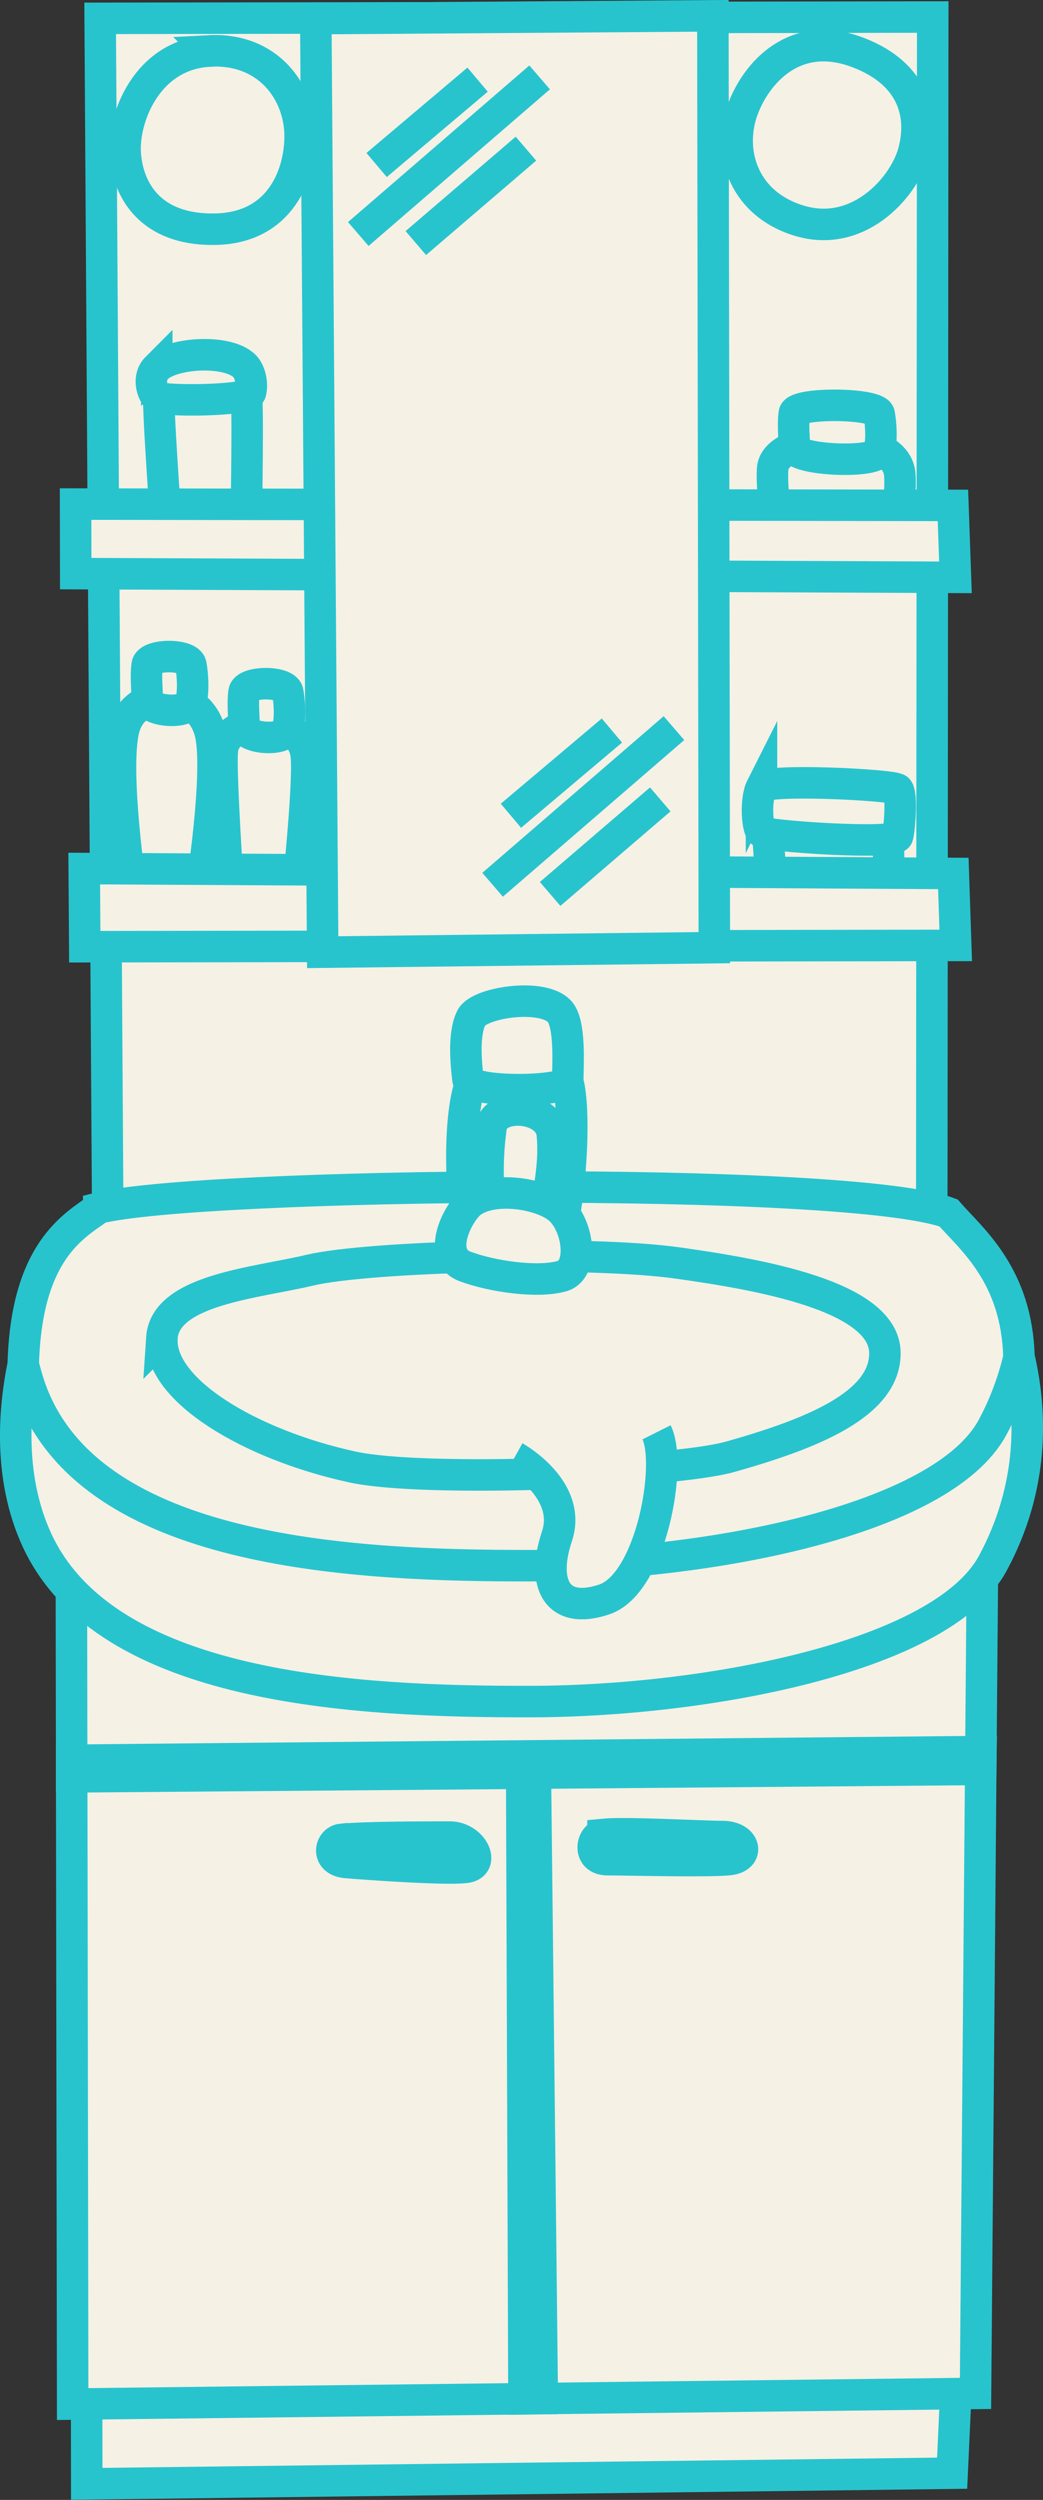 <?xml version="1.0" encoding="UTF-8"?><svg id="_レイヤー_2" xmlns="http://www.w3.org/2000/svg" width="78.51" height="188.01" viewBox="0 0 78.51 188.01"><rect x="0" y="0" width="78.51" height="188.01" fill="#333333" stroke="none"/><g id="_レイヤー_1-2"><polygon points="6.53 186.8 6.52 179.04 72.01 178.59 71.67 186 6.53 186.8" style="fill:#f5f1e5; stroke:#27c4ce; stroke-miterlimit:10; stroke-width:2.37px;"/><polygon points="5.36 110.38 5.47 180.8 73.43 180 74.02 109.56 5.36 110.38" style="fill:#f5f1e5; stroke:#27c4ce; stroke-miterlimit:10; stroke-width:2.37px;"/><polygon points="7.54 1.38 8.16 99.32 70.13 99.23 70.21 1.28 7.54 1.38" style="fill:#f5f1e5; stroke:#27c4ce; stroke-miterlimit:10; stroke-width:2.37px;"/><path d="m7.44,90.86c-3.29,2.36-9.06,15.38-4.67,24.94,5.19,11.28,24,12.19,37.17,12.17,13.17-.02,30.98-3.35,34.79-10.4,6.1-11.3-.03-22.57-3.33-26.33-7.53-2.81-56.44-2.27-63.96-.37Z" style="fill:#f5f1e5; stroke:#27c4ce; stroke-miterlimit:10; stroke-width:2.37px;"/><path d="m7.44,90.86c-1.87,1.34-5.46,3.22-5.69,11.75.25,1.02.56,2.02,1,2.97,5.19,11.28,24,12.19,37.17,12.17,13.17-.02,30.98-3.35,34.79-10.4.95-1.76,1.57-3.51,1.99-5.25-.14-6.2-3.6-8.93-5.3-10.88-7.53-2.81-56.44-2.27-63.96-.37Z" style="fill:#f5f1e5; stroke:#27c4ce; stroke-miterlimit:10; stroke-width:2.37px;"/><polygon points="40.3 133.35 73.82 133.07 73.84 131.73 5.39 132.38 5.39 133.63 39.27 133.36 39.44 180.41 40.82 180.39 40.3 133.35" style="fill:#f5f1e5; stroke:#27c4ce; stroke-miterlimit:10; stroke-width:2.37px;"/><path d="m12.19,100.63c-.25,3.88,6.57,8.01,14.35,9.7,5.41,1.18,24.12.44,28.42-.77,6.07-1.71,11.66-3.91,11.65-7.79,0-4.37-9.78-5.96-15.56-6.78-6.8-.96-23.35-.5-27.7.53-4.13.98-10.93,1.47-11.17,5.12Z" style="fill:#f5f1e5; stroke:#27c4ce; stroke-miterlimit:10; stroke-width:2.37px;"/><path d="m38.75,109.58s4.36,2.41,3.17,5.97c-1.19,3.56,0,5.93,3.56,4.74,3.56-1.19,5.13-10.2,3.94-12.57" style="fill:#f5f1e5; stroke:#27c4ce; stroke-miterlimit:10; stroke-width:2.37px;"/><path d="m45.39,137.96c-.88.09-1.21,1.91.35,1.9,1.56,0,7.6.16,9.16-.01,1.55-.18,1.21-1.73-.52-1.73-1.57,0-7.26-.33-8.99-.16Z" style="fill:#f5f1e5; stroke:#27c4ce; stroke-miterlimit:10; stroke-width:2.37px;"/><path d="m25.71,138.33c-.88.09-1.2,1.61.35,1.74,2.08.17,7.42.54,8.97.37,1.56-.17.54-2.29-1.19-2.28-1.56,0-6.4,0-8.12.18Z" style="fill:#f5f1e5; stroke:#27c4ce; stroke-miterlimit:10; stroke-width:2.37px;"/><path d="m35.12,91.14c-.47-1.65-.58-7.45.34-9.76.92-2.31,6.91-2.37,7.38.4.47,2.77.01,7.62-.33,9.36-.35,1.81-6.91,1.64-7.39,0Z" style="fill:#f5f1e5; stroke:#27c4ce; stroke-miterlimit:10; stroke-width:2.37px;"/><path d="m36.95,84.8c-.37,2.98-.12,4.17-.23,5.83-.24,3.4,3.89,3.64,4.37.48.29-1.93.69-3.89.48-5.83-.24-2.19-4.38-2.42-4.61-.48Z" style="fill:#f5f1e5; stroke:#27c4ce; stroke-miterlimit:10; stroke-width:2.37px;"/><path d="m35.22,81.15c-.14-1.21-.35-3.39.26-4.61.61-1.21,5.83-1.95,6.8-.25.68,1.18.44,4.21.46,4.97.03.89-7.4.98-7.52-.1Z" style="fill:#f5f1e5; stroke:#27c4ce; stroke-miterlimit:10; stroke-width:2.37px;"/><path d="m35.5,90.39c-.99.71-2.73,4.02-.48,4.86,1.95.73,5.42,1.26,7.29.72,1.7-.49,1.21-3.89-.25-5.1-1.32-1.1-4.86-1.69-6.56-.48Z" style="fill:#f5f1e5; stroke:#27c4ce; stroke-miterlimit:10; stroke-width:2.37px;"/><path d="m15.77,3.84c-4.7.24-6.55,5.05-6.34,7.77.21,2.71,1.89,5.64,6.59,5.63,5.18,0,6.6-4.28,6.57-7.07-.03-3.21-2.37-6.57-6.83-6.34Z" style="fill:#f5f1e5; stroke:#27c4ce; stroke-miterlimit:10; stroke-width:2.37px;"/><path d="m60.04,16.56c4.48,1.45,7.92-2.38,8.69-4.99.77-2.61.25-5.94-4.14-7.62-4.84-1.84-7.7,1.64-8.67,4.25-1.13,3.01-.14,6.98,4.11,8.36Z" style="fill:#f5f1e5; stroke:#27c4ce; stroke-miterlimit:10; stroke-width:2.37px;"/><path d="m9.43,54.47c-1.03,2.79.49,12.87.49,12.87h5.17s1.54-9.59.69-12.41c-1.02-3.38-5.37-3.12-6.35-.46Z" style="fill:#f5f1e5; stroke:#27c4ce; stroke-miterlimit:10; stroke-width:2.37px;"/><path d="m11.08,50c-.12.82,0,1.88,0,2.59,0,.94,3.06,1.17,3.29.23.23-.94.11-2.23,0-2.82-.17-.84-3.17-.82-3.29,0Z" style="fill:#f5f1e5; stroke:#27c4ce; stroke-miterlimit:10; stroke-width:2.37px;"/><path d="m16.73,56.51c-.14,1.64.48,10.82.48,10.82h5.17s.85-8,.69-10.36c-.24-3.53-6.12-3.29-6.35-.46Z" style="fill:#f5f1e5; stroke:#27c4ce; stroke-miterlimit:10; stroke-width:2.37px;"/><path d="m18.37,52.04c-.12.82,0,1.89,0,2.59,0,.94,3.06,1.17,3.29.23.23-.94.11-2.23,0-2.82-.17-.84-3.18-.82-3.29,0Z" style="fill:#f5f1e5; stroke:#27c4ce; stroke-miterlimit:10; stroke-width:2.37px;"/><path d="m58.16,35.25c-.13,1.64.47,5.47.47,5.47h8.4s.86-2.66.7-5.02c-.24-3.53-9.34-3.28-9.57-.46Z" style="fill:#f5f1e5; stroke:#27c4ce; stroke-miterlimit:10; stroke-width:2.37px;"/><path d="m59.79,31.08c-.12.82,0,1.88,0,2.59,0,.94,6.15,1.23,6.39.29.23-.94.11-2.23,0-2.82-.17-.84-6.27-.89-6.39-.06Z" style="fill:#f5f1e5; stroke:#27c4ce; stroke-miterlimit:10; stroke-width:2.37px;"/><path d="m57.82,61.21c-.15.9.35,6.39.35,6.72,0,.34,8.74.49,8.74-.35,0-1.07,0-5.34-.18-6.05-.17-.67-8.74-1.33-8.91-.33Z" style="fill:#f5f1e5; stroke:#27c4ce; stroke-miterlimit:10; stroke-width:2.37px;"/><path d="m57.32,59.2c-.46.91-.34,3.02,0,3.36.33.33,10.08.99,10.25.32.16-.67.33-3.19,0-3.52-.34-.34-9.91-.82-10.25-.15Z" style="fill:#f5f1e5; stroke:#27c4ce; stroke-miterlimit:10; stroke-width:2.37px;"/><path d="m11.97,29.35c-.15.89.52,9.75.52,10.08,0,.34,6.05.83,6.05,0,0-1.07.16-9.2-.02-9.91-.17-.67-6.38-1.16-6.55-.16Z" style="fill:#f5f1e5; stroke:#27c4ce; stroke-miterlimit:10; stroke-width:2.37px;"/><path d="m11.8,27.67c-.72.72-.33,1.85,0,2.19.34.33,6.89.32,7.06-.35.17-.67-.05-1.47-.34-1.85-1.1-1.42-5.52-1.19-6.72.01Z" style="fill:#f5f1e5; stroke:#27c4ce; stroke-miterlimit:10; stroke-width:2.37px;"/><polygon points="6.34 65.32 6.38 71.2 71.94 71.1 71.76 65.69 6.34 65.32" style="fill:#f5f1e5; stroke:#27c4ce; stroke-miterlimit:10; stroke-width:2.37px;"/><polygon points="5.69 37.91 5.7 43.14 71.92 43.42 71.73 38.01 5.69 37.91" style="fill:#f5f1e5; stroke:#27c4ce; stroke-miterlimit:10; stroke-width:2.37px;"/><polygon points="23.77 1.4 24.29 71.61 53.77 71.27 53.66 1.19 23.77 1.4" style="fill:#f5f1e5; stroke:#27c4ce; stroke-miterlimit:10; stroke-width:2.37px;"/><line x1="28.35" y1="12.41" x2="35.95" y2="5.99" style="fill:#f5f1e5; stroke:#27c4ce; stroke-miterlimit:10; stroke-width:2.37px;"/><line x1="40.62" y1="5.82" x2="26.97" y2="17.6" style="fill:#f5f1e5; stroke:#27c4ce; stroke-miterlimit:10; stroke-width:2.37px;"/><line x1="39.59" y1="11.18" x2="31.3" y2="18.28" style="fill:#f5f1e5; stroke:#27c4ce; stroke-miterlimit:10; stroke-width:2.37px;"/><line x1="38.46" y1="61.35" x2="46.06" y2="54.94" style="fill:#f5f1e5; stroke:#27c4ce; stroke-miterlimit:10; stroke-width:2.37px;"/><line x1="50.73" y1="54.76" x2="37.08" y2="66.54" style="fill:#f5f1e5; stroke:#27c4ce; stroke-miterlimit:10; stroke-width:2.37px;"/><line x1="49.7" y1="60.12" x2="41.41" y2="67.23" style="fill:#f5f1e5; stroke:#27c4ce; stroke-miterlimit:10; stroke-width:2.37px;"/></g></svg>